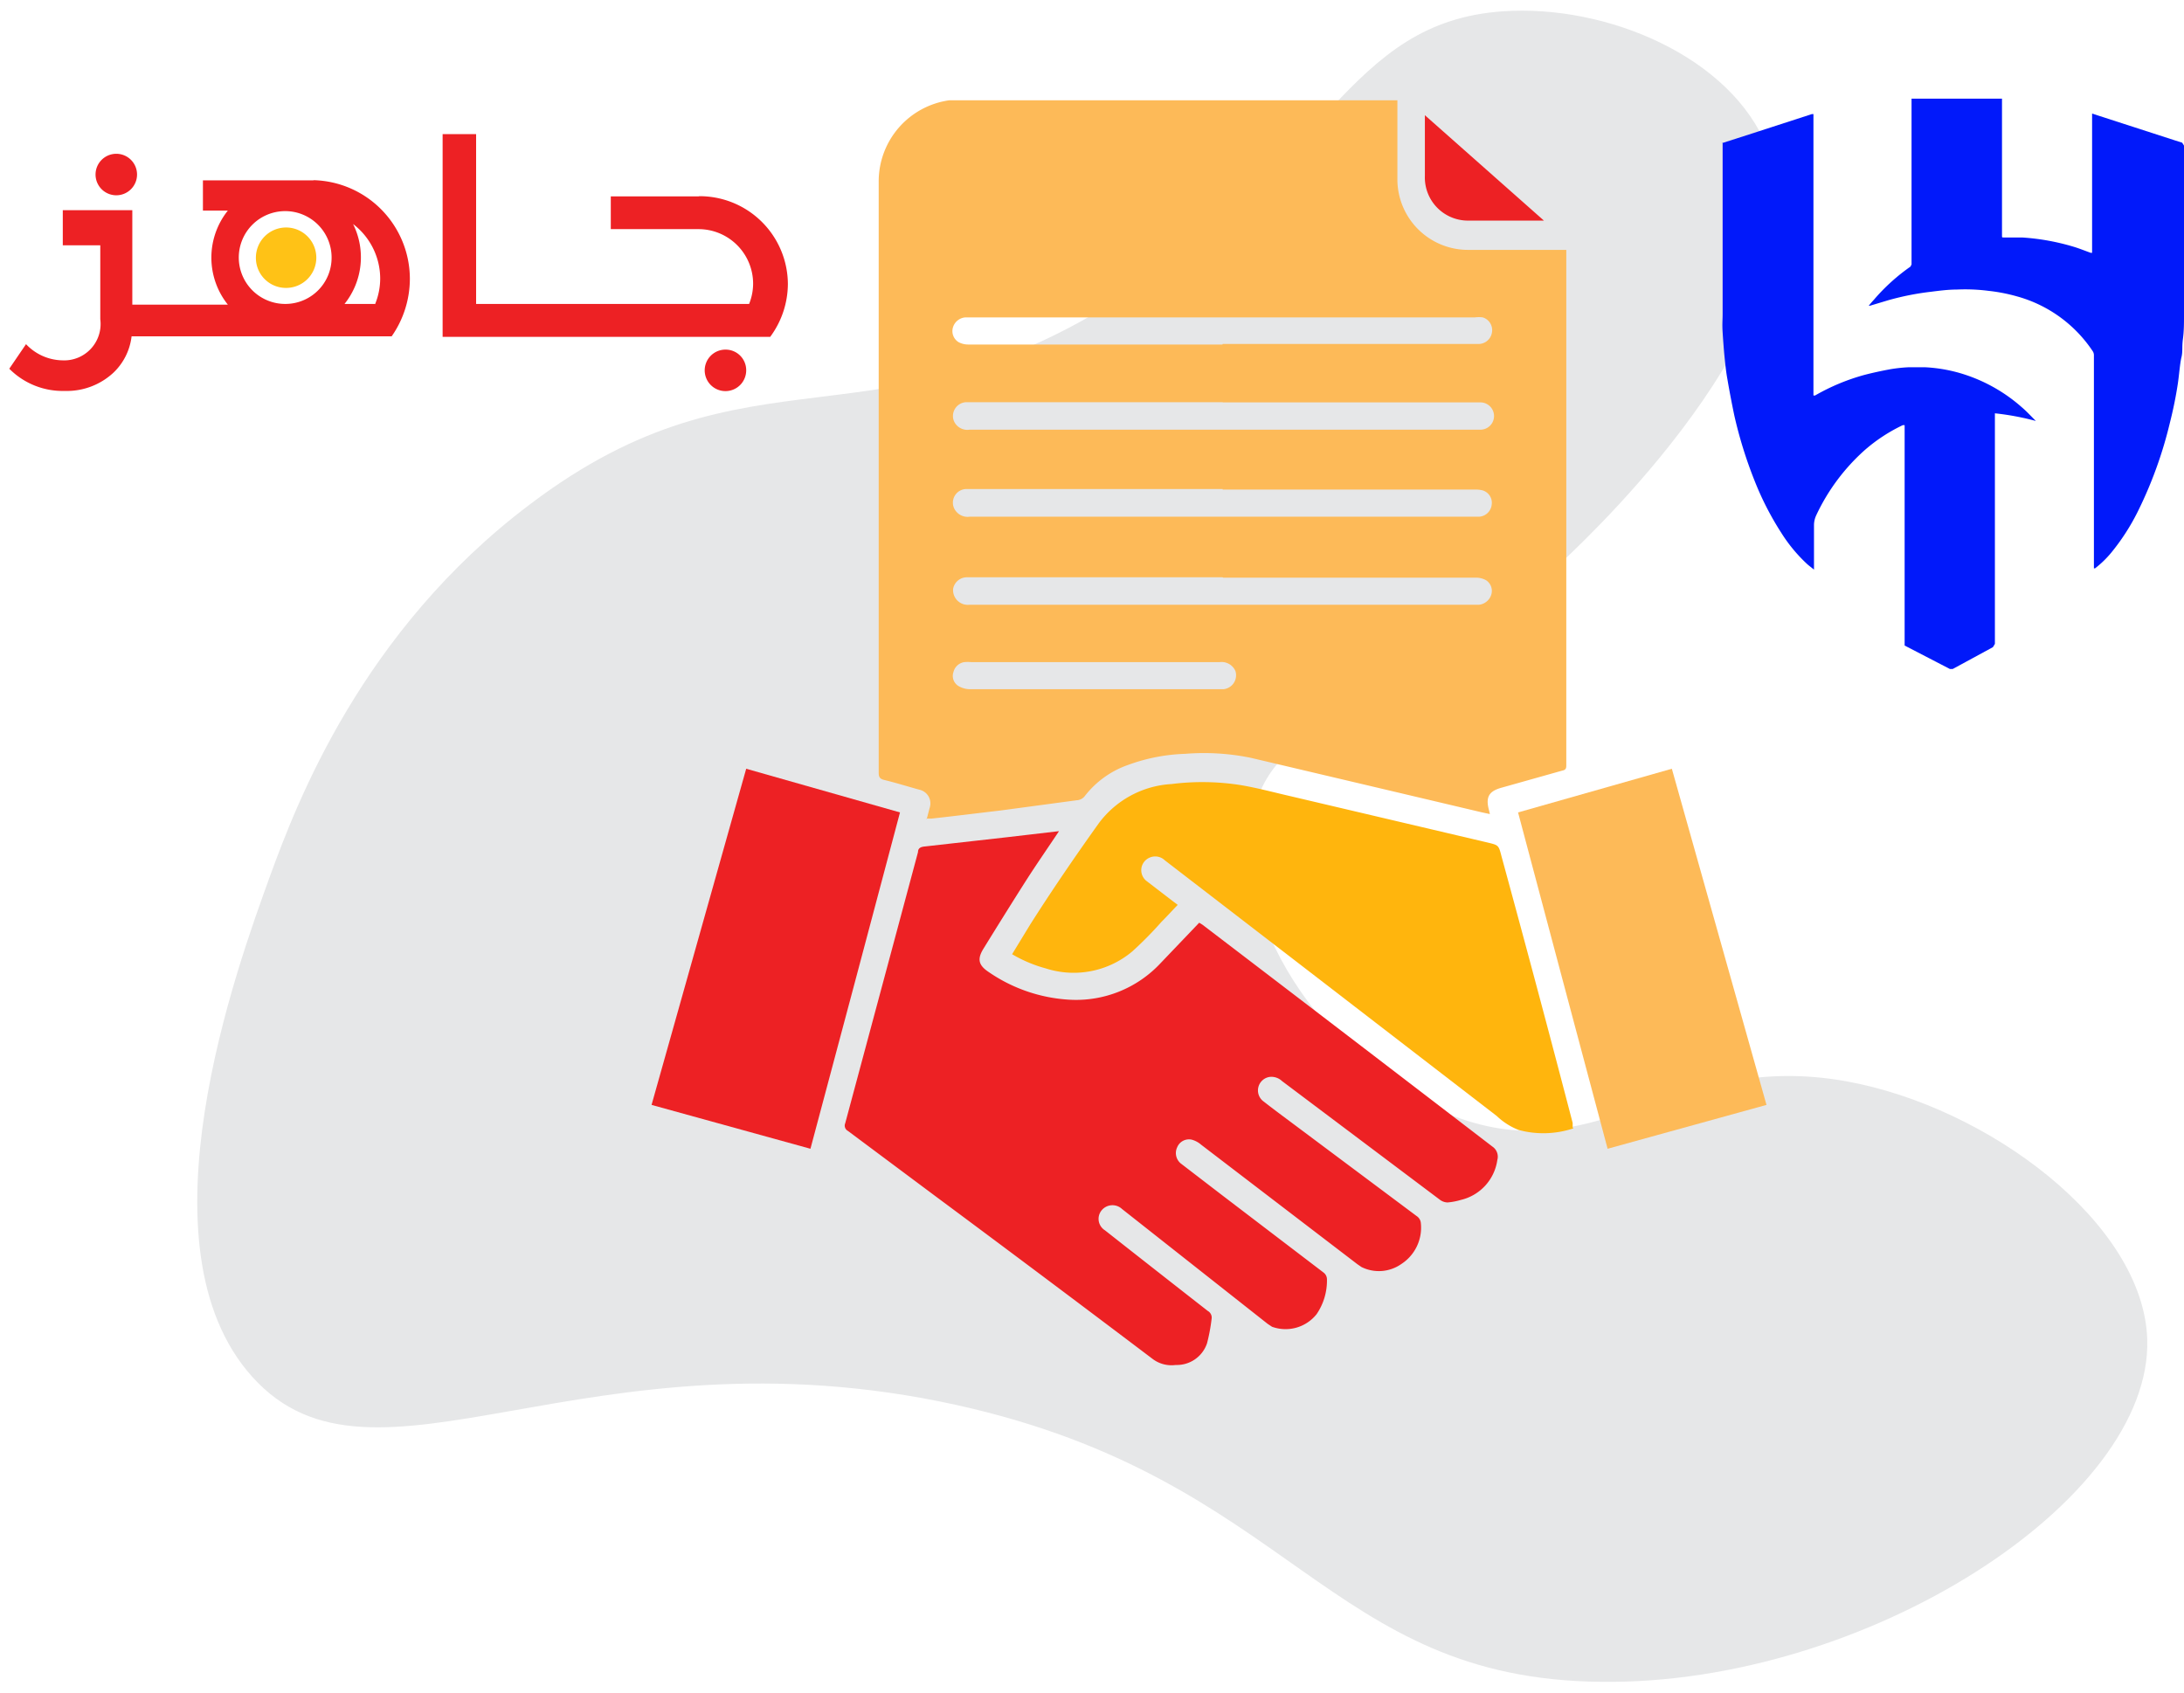 <svg id="Layer_1" data-name="Layer 1" xmlns="http://www.w3.org/2000/svg" viewBox="0 0 120 93">
  <defs>
    <style>
      .cls-1 {
        fill: #e6e7e8;
      }

      .cls-2 {
        fill: #fdba58;
      }

      .cls-3 {
        fill: #ed2124;
      }

      .cls-4 {
        fill: #ffb50d;
      }

      .cls-5 {
        fill: #0119fa;
      }

      .cls-6 {
        fill: #ffc216;
      }
    </style>
  </defs>
  <g>
    <path class="cls-1" d="M13.86,75.65c-6.46-7.18-.83-22.53,1-27.58,1.43-3.9,5-13.39,14.26-20.36,12.21-9.25,19-2.57,32.84-11.6C72.9,9,74,1.21,82.59.62,88.32.23,95.13,3.15,97.1,8.12c3.48,8.73-9.23,20.81-11.2,22.68C76.85,39.41,70.11,39,68.85,44.72c-1.33,6.1,4.51,14.37,11.45,16.76,7.75,2.66,11.68-3.76,21.13-2.07,7.84,1.41,16.35,7.82,16.55,14.18.28,8.85-15.47,19-30,18.82C72.87,92.27,71,81.28,52.56,77.2c-20.44-4.51-32,5.9-38.7-1.55"/>
    <path class="cls-2" d="M60.13,36.38H53.35a2.11,2.11,0,0,0-.36,0,.72.72,0,0,0-.6.54.65.65,0,0,0,.25.76,1.26,1.26,0,0,0,.65.19H67.22a.77.77,0,0,0,.66-1,.83.83,0,0,0-.86-.49H60.13M67.18,22.1H53.06a.76.76,0,0,0-.66,1,.8.8,0,0,0,.87.51H81.34a.75.75,0,0,0,0-1.5H67.18m0,4.76H53.07a.75.75,0,0,0-.67,1,.82.82,0,0,0,.89.52h28a.74.74,0,0,0,.67-.65.71.71,0,0,0-.48-.79,1.4,1.4,0,0,0-.41-.05H67.18m0-8H81.26a.75.75,0,0,0,.72-.66.73.73,0,0,0-.51-.8,1.57,1.57,0,0,0-.43,0h-28a.77.77,0,0,0-.68.55.71.71,0,0,0,.31.81,1.13,1.13,0,0,0,.54.13H67.17m0,12.79H53.09a.77.77,0,0,0-.72.63.81.81,0,0,0,.89.88h28a.8.8,0,0,0,.68-.56.7.7,0,0,0-.29-.79,1.14,1.14,0,0,0-.54-.14H67.21M50.92,45l.16-.61a.77.77,0,0,0-.57-1c-.65-.18-1.29-.38-1.95-.54-.22-.06-.28-.16-.28-.39v-19q0-6.73,0-13.47a4.5,4.5,0,0,1,3.88-4.48c.21,0,.42,0,.62,0h24v4.3a3.88,3.88,0,0,0,3.91,3.92h5.37V42c0,.21,0,.3-.25.35l-3.34.94c-.66.19-.84.51-.67,1.18a2.61,2.61,0,0,1,.06.26l-.42-.09c-4.23-1-8.47-2-12.71-3a12.84,12.84,0,0,0-3.61-.22,10,10,0,0,0-3.11.6,5.17,5.17,0,0,0-2.39,1.7.59.59,0,0,1-.45.25L55,44.53c-1.27.15-2.55.31-3.83.45l-.29,0"/>
    <path class="cls-3" d="M58.18,45.68c-.6.9-1.19,1.75-1.75,2.62-.81,1.27-1.6,2.54-2.39,3.82-.36.58-.28.92.3,1.3a8.68,8.68,0,0,0,4.42,1.51,6.35,6.35,0,0,0,5-2l2.13-2.23.18.11Q74,56.86,82,63a.67.67,0,0,1,.27.74,2.63,2.63,0,0,1-2,2.19,3.62,3.62,0,0,1-.73.14.73.73,0,0,1-.4-.13L70.44,59.4a.85.85,0,0,0-.66-.23.75.75,0,0,0-.34,1.36c.46.36.93.71,1.4,1.06l7,5.23a.51.51,0,0,1,.23.4A2.38,2.38,0,0,1,77,69.45a2.15,2.15,0,0,1-2.19.17l-.22-.15L66,62.9a1.32,1.32,0,0,0-.52-.28.7.7,0,0,0-.8.42.74.74,0,0,0,.24.92l2.24,1.72,5.56,4.24a.47.47,0,0,1,.19.39,3.27,3.27,0,0,1-.57,1.9,2.18,2.18,0,0,1-2.45.69l-.24-.16-8-6.31a.77.77,0,0,0-1.11.06.74.74,0,0,0,.17,1.11q2.82,2.22,5.65,4.43a.42.42,0,0,1,.21.45,9.75,9.75,0,0,1-.25,1.33A1.75,1.75,0,0,1,64.6,75a1.72,1.72,0,0,1-1.28-.34q-5.91-4.47-11.85-8.88l-4.88-3.64a.33.33,0,0,1-.15-.42q2-7.44,4-14.9c0-.22.15-.29.38-.31L55.35,46l2.83-.33"/>
    <path class="cls-4" d="M86.45,62a5.24,5.24,0,0,1-3,.09,3.67,3.67,0,0,1-1.21-.77L70.69,52.42,64,47.27a.76.76,0,0,0-.87-.13A.75.75,0,0,0,63,48.41l1.42,1.09.29.22c-.31.32-.6.64-.9.94a20.4,20.4,0,0,1-1.6,1.62,5,5,0,0,1-4.75.93,7.44,7.44,0,0,1-1.85-.78l1-1.64c1.2-1.89,2.46-3.73,3.76-5.55a5.36,5.36,0,0,1,4-2.16,13.51,13.51,0,0,1,3.81.06c.94.16,1.86.41,2.78.62l10.76,2.53c.62.15.62.14.78.76q2,7.32,3.91,14.65c0,.07,0,.15,0,.25"/>
    <path class="cls-2" d="M91.86,42.24c1.73,6.16,3.46,12.3,5.2,18.47l-8.73,2.41c-1.64-6.16-3.28-12.3-4.92-18.48l8.45-2.4"/>
    <path class="cls-3" d="M49.45,44.64C47.81,50.81,46.17,57,44.53,63.12L35.8,60.71c1.73-6.16,3.46-12.3,5.2-18.47l8.45,2.4"/>
    <path class="cls-3" d="M78.29,6.33l6.54,5.79-.27,0H80.75a2.37,2.37,0,0,1-2.46-2.46V6.33"/>
    <path class="cls-5" d="M94.6,7.87l1.34-.43,3.61-1.17.09,0V21.73l.09,0a11.51,11.51,0,0,1,2.71-1.13c.46-.12.93-.22,1.41-.31a8.43,8.43,0,0,1,1-.11c.32,0,.63,0,.94,0a8.38,8.38,0,0,1,2.22.42,8.9,8.9,0,0,1,3.07,1.77c.26.22.49.47.73.71l.05.05a14.6,14.6,0,0,0-2.25-.42v.12q0,6.29,0,12.55l-.11.18-2.21,1.2h-.15l-2.49-1.29,0-.11v-12l-.1,0a9.09,9.09,0,0,0-2.09,1.37,11.09,11.09,0,0,0-2.67,3.59,1.29,1.29,0,0,0-.12.54v2.44c-.14-.12-.27-.21-.38-.31a8.51,8.51,0,0,1-1.39-1.67A16.39,16.39,0,0,1,96.4,26.4a23.89,23.89,0,0,1-1.11-3.58c-.14-.67-.27-1.35-.38-2-.07-.38-.11-.77-.15-1.16s-.08-.93-.11-1.4,0-.66,0-1V7.87Z"/>
    <path class="cls-5" d="M110,5.42v7.49c0,.17,0,.13.13.14.33,0,.66,0,1,0a12.55,12.55,0,0,1,2.91.54c.28.09.55.2.83.3l.08,0V6.24l.43.14,4.11,1.33.41.13L120,8v9.32c0,.44,0,.87-.06,1.31s0,.68-.08,1-.13,1-.2,1.46c-.11.73-.26,1.45-.44,2.16a23,23,0,0,1-1.77,4.88A12,12,0,0,1,116,30.37a5.56,5.56,0,0,1-.89.86l-.06,0h0V19.53a.4.4,0,0,0-.07-.24,7.34,7.34,0,0,0-4.14-3,9.51,9.51,0,0,0-1.59-.31,10.05,10.05,0,0,0-1.74-.07c-.46,0-.93.06-1.4.12a14.83,14.83,0,0,0-2.37.47l-1,.3h-.06c.09-.12.19-.23.29-.34a10.69,10.69,0,0,1,2-1.81l.06-.12V5.42Z"/>
    <path class="cls-6" d="M15.72,15.82a1.65,1.65,0,0,1-1.66-1.65,1.66,1.66,0,1,1,1.66,1.65"/>
    <path class="cls-3" d="M6.39,10.73A1.14,1.14,0,1,0,5.25,9.6a1.14,1.14,0,0,0,1.14,1.13"/>
    <path class="cls-3" d="M17.24,9.91H11.15v1.66h1.37a4.14,4.14,0,0,0,0,5.17H7.27V11.55H3.45v1.93H5.51v4.06A2,2,0,0,1,3.43,19.8a2.81,2.81,0,0,1-2-.89L.51,20.26a4.13,4.13,0,0,0,3.05,1.22,3.76,3.76,0,0,0,2.67-1,3.28,3.28,0,0,0,1-2H21.52v0a5.53,5.53,0,0,0,1-3.16,5.43,5.43,0,0,0-5.31-5.42m-1.52,6.8a2.55,2.55,0,1,1,2.53-2.55,2.54,2.54,0,0,1-2.53,2.55m4.89,0H18.93a4.1,4.1,0,0,0,.47-4.39,3.78,3.78,0,0,1,1.49,3,3.72,3.72,0,0,1-.28,1.4"/>
    <path class="cls-3" d="M39.87,19.21A1.14,1.14,0,1,0,41,20.34a1.13,1.13,0,0,0-1.14-1.13"/>
    <path class="cls-3" d="M38.38,10.79H33.56v1.8h4.82a3,3,0,0,1,3,3,3,3,0,0,1-.22,1.11h-15V7.37H24.32V18.51h18l.07-.1a4.91,4.91,0,0,0,.9-2.8,4.85,4.85,0,0,0-4.86-4.83"/>
  </g>
</svg>
